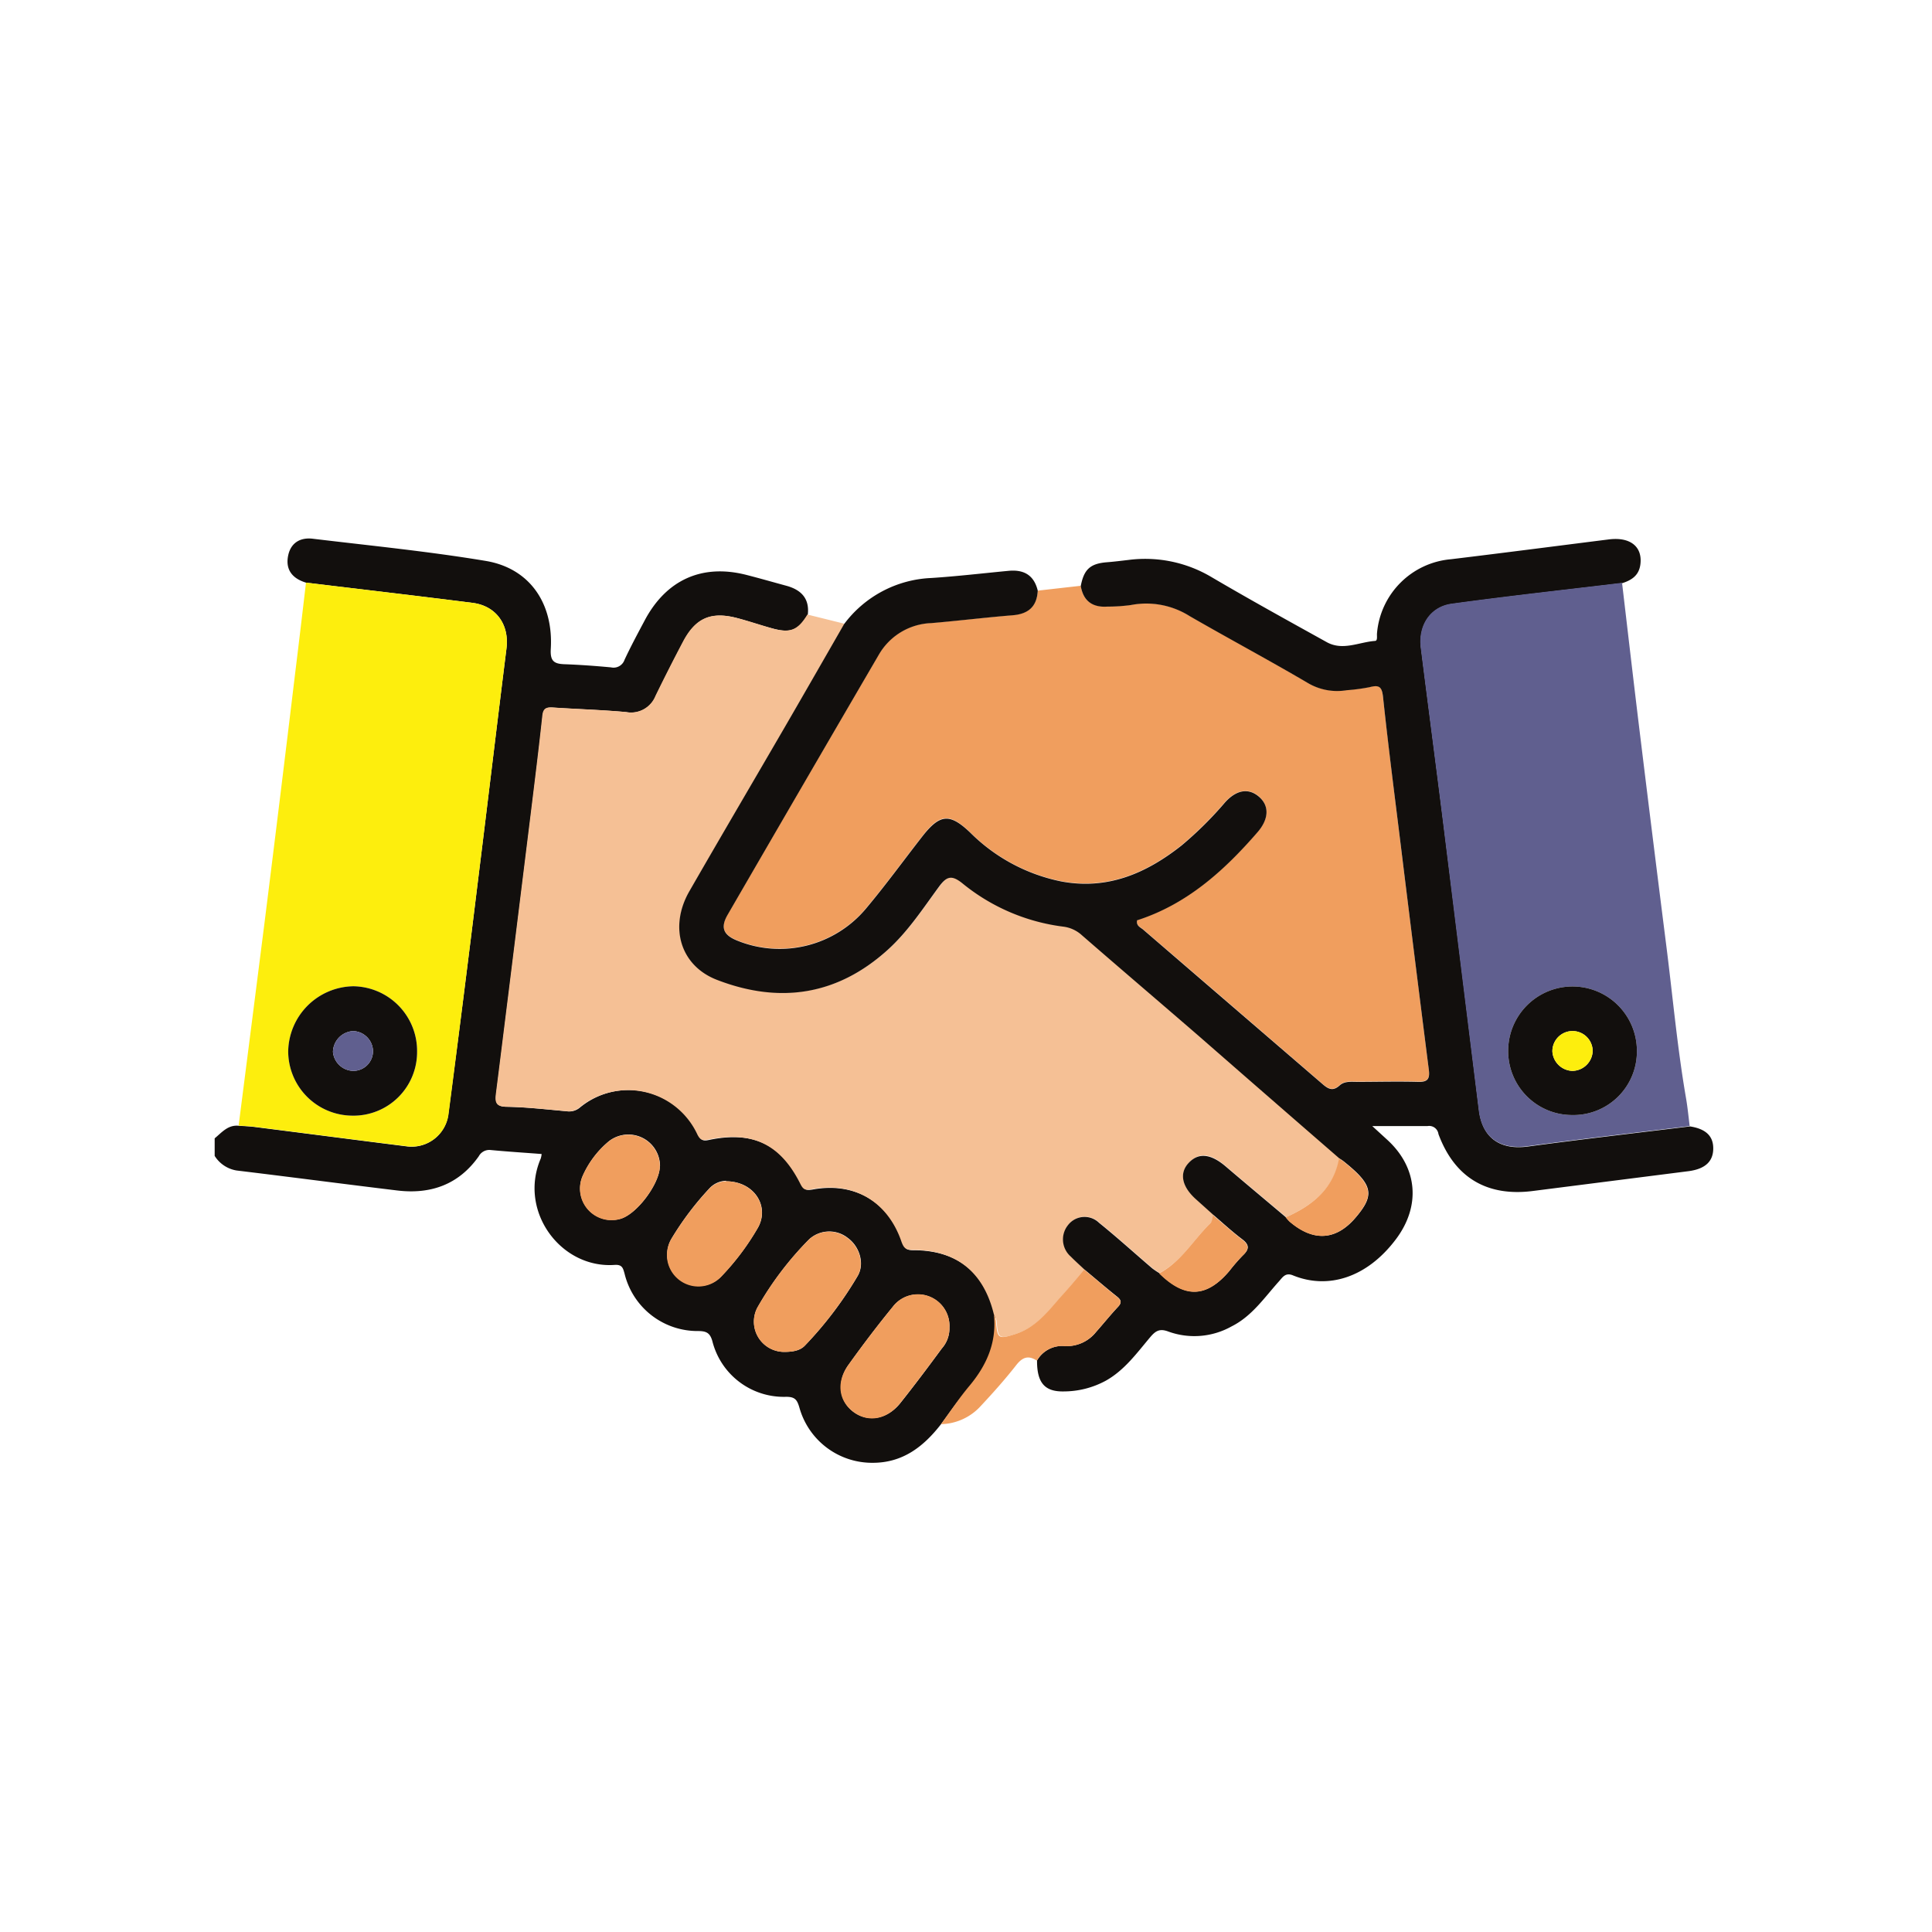 <?xml version="1.0" encoding="UTF-8"?> <svg xmlns="http://www.w3.org/2000/svg" viewBox="0 0 350 350"><defs><style>.cls-1{fill:#120f0d;}.cls-2{fill:#f5c095;}.cls-3{fill:#f09e5e;}.cls-4{fill:#605f8f;}.cls-5{fill:#fdee0d;}</style></defs><title>Artboard 1 copy 7</title><g id="Layer_2" data-name="Layer 2"><path class="cls-1" d="M170.48,258c-3.15,4.05-6.91,7-12.36,7a13.67,13.67,0,0,1-13.3-10c-.42-1.41-.78-2-2.56-1.95a13.34,13.34,0,0,1-13.21-10.09c-.42-1.48-1.06-1.82-2.55-1.83a13.6,13.6,0,0,1-13.34-10.34c-.28-1-.4-1.74-1.82-1.64-9.77.69-17.47-9.76-13.38-19.27a4.11,4.11,0,0,0,.16-.82c-3.11-.24-6.17-.43-9.21-.72a2.16,2.16,0,0,0-2.17,1.12c-3.62,5.14-8.69,6.93-14.75,6.21-9.7-1.17-19.39-2.45-29.1-3.62a5.77,5.77,0,0,1-4-2.65v-3.18c1.28-1.05,2.38-2.45,4.3-2.28,1,.07,1.94.1,2.9.22,9.26,1.17,18.51,2.38,27.77,3.54a6.71,6.71,0,0,0,7.35-5.76Q84,180.69,86.6,159.45c1.74-14,3.4-28,5.15-41.95.55-4.32-1.84-7.75-6.17-8.29-10-1.27-20.1-2.44-30.15-3.66-2.46-.74-3.77-2.35-3.22-4.94.5-2.35,2.28-3.31,4.56-3,10.41,1.25,20.85,2.28,31.19,4,7.9,1.3,12.32,7.58,11.82,15.93-.13,2.19.54,2.72,2.47,2.79,2.82.1,5.63.31,8.44.57a2.1,2.1,0,0,0,2.45-1.37c1.11-2.38,2.36-4.71,3.58-7,3.91-7.48,10.44-10.44,18.5-8.38,2.47.63,4.92,1.34,7.36,2,2.61.75,4.09,2.32,3.76,5.2-1.7,2.77-3,3.37-6.11,2.58-2.3-.59-4.55-1.38-6.85-2-4.63-1.15-7.35.08-9.58,4.31q-2.6,4.89-5,9.86a4.78,4.78,0,0,1-5.33,2.91c-4.39-.4-8.81-.53-13.21-.82-1.12-.07-1.79.05-1.94,1.43-.64,6-1.38,11.9-2.11,17.84q-2,16.14-4,32.27c-.77,6.12-1.52,12.25-2.3,18.36-.19,1.5-.1,2.39,1.89,2.42,3.61.06,7.22.48,10.82.8a3,3,0,0,0,2.45-.68,13.86,13.86,0,0,1,21.39,4.88c.42.95.82,1.28,2,1,8-1.66,13.07.78,16.68,8,.46.92.81,1.18,2,1,7.63-1.45,13.85,2.18,16.34,9.53.4,1.17.8,1.45,2,1.45,7.91,0,12.87,4,14.73,11.69.59,5-1.26,9.19-4.43,13C173.78,253.3,172.18,255.71,170.48,258ZM172,240.51a5.72,5.72,0,0,0-10.27-3.75c-2.79,3.4-5.45,6.91-8,10.48-2.17,3-1.74,6.52.81,8.48s6.11,1.53,8.57-1.55c2.58-3.24,5.06-6.55,7.51-9.88A5.48,5.48,0,0,0,172,240.51ZM142,244.91c1.73,0,3-.26,3.85-1.18a68.26,68.26,0,0,0,9.54-12.6c1.32-2.28.27-5.36-1.78-6.85a5.4,5.4,0,0,0-7,.21,58.92,58.92,0,0,0-9.39,12.38A5.48,5.48,0,0,0,142,244.91Zm-10.43-31a4.26,4.26,0,0,0-3.11,1.44,54,54,0,0,0-6.82,9.06,5.7,5.7,0,0,0,9.07,6.78,45.57,45.57,0,0,0,6.64-8.86C139.44,218.51,136.64,214,131.52,214Zm-12-2.71a5.73,5.73,0,0,0-9.29-4.43,17.19,17.19,0,0,0-4.72,6.26,5.72,5.72,0,0,0,6.74,7.79C115.32,220.08,119.54,214.41,119.54,211.24Z"></path><path class="cls-2" d="M180.05,238.12c-1.86-7.71-6.82-11.69-14.73-11.69-1.17,0-1.57-.28-2-1.45-2.49-7.35-8.71-11-16.34-9.53-1.15.22-1.5,0-2-1-3.61-7.18-8.68-9.62-16.68-8-1.16.24-1.56-.09-2-1A13.86,13.86,0,0,0,105,200.61a3,3,0,0,1-2.45.68c-3.6-.32-7.21-.74-10.82-.8-2,0-2.08-.92-1.89-2.42.78-6.11,1.53-12.24,2.3-18.36q2-16.12,4-32.27c.73-5.94,1.47-11.89,2.11-17.84.15-1.38.82-1.5,1.94-1.43,4.4.29,8.82.42,13.21.82a4.78,4.78,0,0,0,5.33-2.91q2.44-5,5-9.86c2.23-4.23,5-5.46,9.58-4.31,2.3.57,4.55,1.36,6.85,2,3.08.79,4.41.19,6.11-2.58L153,113c-3.59,6.25-7.17,12.5-10.79,18.74-5.75,9.9-11.55,19.76-17.26,29.69-3.72,6.48-1.67,13.47,5,16,11.32,4.38,21.78,2.86,30.94-5.41,3.69-3.33,6.39-7.53,9.33-11.49,1.38-1.86,2.28-2.12,4.19-.6a36,36,0,0,0,18.18,7.86,6.11,6.11,0,0,1,3.47,1.58c7.06,6.14,14.19,12.21,21.26,18.33q12.71,11,25.35,22.07c-1,5.55-4.87,8.57-9.67,10.72-3.63-3.07-7.29-6.12-10.91-9.21-2.78-2.37-4.88-2.6-6.71-.63s-1.24,4.28,1.33,6.58l3.15,2.83c-.16.49-.16,1.13-.49,1.45-3.1,3-5.3,7-9.3,9.1a14.54,14.54,0,0,1-1.29-.87c-3.21-2.75-6.34-5.59-9.62-8.24a3.77,3.77,0,0,0-5.64.42,4.13,4.13,0,0,0,.51,5.69c.8.81,1.65,1.57,2.47,2.34-1.47,1.73-2.94,3.47-4.42,5.19-2.29,2.63-4.49,5.37-8,6.5-3.09,1-3.3.87-3.54-2.39A5.64,5.64,0,0,0,180.05,238.12Z"></path><path class="cls-3" d="M188,107l7.78-.88c.47,2.73,2.13,3.91,4.85,3.72a31.05,31.05,0,0,0,4.22-.28,14.71,14.71,0,0,1,10.65,2c7.12,4,14.32,7.95,21.38,12.1a10.44,10.44,0,0,0,7.08,1.33,34.14,34.14,0,0,0,4.18-.56c1.7-.44,2.2-.07,2.4,1.78,1,9,2.12,18,3.23,27q2.52,20.33,5.08,40.64c.21,1.69-.36,2.14-2,2.09-3.62-.1-7.24,0-10.86,0-1.14,0-2.38-.19-3.3.64-1.18,1.07-2,.72-3.09-.22q-16.23-14-32.51-28c-.48-.41-1.31-.67-1.1-1.69,9-2.92,15.79-9,21.85-16,2-2.26,2.1-4.7.3-6.32s-4.09-1.39-6.21.95a66.22,66.22,0,0,1-7.89,7.82c-6.4,5.05-13.41,8.09-21.8,6.51a32.45,32.45,0,0,1-16.52-8.88c-3.67-3.49-5.44-3.38-8.59.66-3.42,4.38-6.69,8.89-10.26,13.14a20.4,20.4,0,0,1-23.27,5.82c-2.56-1-3.15-2.36-1.78-4.72q13.63-23.55,27.36-47.06a11.44,11.44,0,0,1,9.55-5.76c4.92-.4,9.82-1,14.74-1.42C186.3,111.18,187.82,109.82,188,107Z"></path><path class="cls-1" d="M188,107c-.15,2.86-1.67,4.22-4.52,4.46-4.92.4-9.82,1-14.74,1.42a11.44,11.44,0,0,0-9.55,5.76q-13.72,23.51-27.36,47.06c-1.37,2.36-.78,3.71,1.78,4.72a20.4,20.4,0,0,0,23.27-5.82c3.57-4.25,6.84-8.76,10.26-13.14,3.15-4,4.92-4.15,8.59-.66a32.45,32.45,0,0,0,16.52,8.88c8.39,1.58,15.4-1.46,21.8-6.51a66.22,66.22,0,0,0,7.89-7.82c2.12-2.34,4.34-2.62,6.21-.95s1.65,4.06-.3,6.32c-6.06,7-12.82,13.1-21.85,16-.21,1,.62,1.28,1.1,1.69q16.25,14,32.51,28c1.08.94,1.91,1.29,3.09.22.92-.83,2.16-.63,3.3-.64,3.62,0,7.24-.1,10.86,0,1.63.05,2.2-.4,2-2.09q-2.58-20.31-5.08-40.64c-1.11-9-2.27-18-3.23-27-.2-1.85-.7-2.22-2.4-1.78a34.14,34.14,0,0,1-4.18.56,10.44,10.44,0,0,1-7.08-1.33c-7.06-4.15-14.26-8-21.38-12.1a14.71,14.71,0,0,0-10.65-2,31.05,31.05,0,0,1-4.22.28c-2.72.19-4.38-1-4.85-3.72.57-3,1.69-4.06,4.69-4.31,1.32-.1,2.64-.27,3.95-.42a23.5,23.5,0,0,1,15,3.08c6.91,4.06,13.92,7.93,20.92,11.81,2.9,1.61,5.82,0,8.73-.22.54,0,.32-.91.38-1.41a14.71,14.71,0,0,1,13.39-13.39c9.54-1.15,19.07-2.39,28.6-3.59,3.88-.49,6.13,1.31,5.72,4.53-.26,2-1.57,2.84-3.26,3.39-10.31,1.24-20.62,2.37-30.9,3.78-3.92.54-6.08,4-5.57,8,1.35,10.73,2.77,21.46,4.11,32.19q3.22,25.8,6.4,51.6c.62,5,3.88,7.17,8.88,6.49,9.76-1.32,19.55-2.44,29.33-3.64,2.9.45,4.26,1.78,4.21,4.1s-1.54,3.6-4.4,4q-14.15,1.8-28.29,3.6c-8.3,1.06-14.17-2.43-17.09-10.31A1.7,1.7,0,0,0,258.6,204c-3.16,0-6.32,0-10,0l2.72,2.49c5.52,5.05,6.08,12,1.57,18-5.26,7-12.32,9.15-18.67,6.55-1.38-.56-1.87.37-2.56,1.13-2.63,2.93-4.87,6.28-8.55,8.12a13.8,13.8,0,0,1-11.46.93c-1.56-.59-2.31-.12-3.26,1-2.43,2.88-4.66,6-8.07,7.91a16,16,0,0,1-7.58,1.94c-3.52.08-4.89-1.61-4.87-5.6a5.27,5.27,0,0,1,5.1-2.62,6.75,6.75,0,0,0,5.57-2.52c1.34-1.51,2.61-3.1,4-4.58.74-.8.57-1.27-.21-1.89-2-1.59-3.92-3.25-5.88-4.88-.82-.77-1.67-1.53-2.47-2.34a4.13,4.13,0,0,1-.51-5.69,3.77,3.77,0,0,1,5.64-.42c3.28,2.65,6.41,5.49,9.62,8.24a14.54,14.54,0,0,0,1.29.87c4.62,4.6,8.58,4.47,12.72-.43a32.49,32.49,0,0,1,2.42-2.79c1.16-1.09,1.24-1.89-.12-2.92-1.82-1.37-3.5-2.93-5.23-4.41l-3.15-2.83c-2.57-2.3-3.06-4.72-1.33-6.58s3.93-1.74,6.71.63c3.62,3.09,7.28,6.14,10.91,9.21a7.39,7.39,0,0,0,.69.78c4.35,3.73,8.51,3.42,12.07-.87,3.36-4,3-5.81-2.24-10-.27-.22-.57-.4-.85-.59q-12.68-11-25.35-22.07c-7.07-6.12-14.2-12.19-21.26-18.33a6.11,6.11,0,0,0-3.47-1.58A36,36,0,0,1,174.32,160c-1.91-1.52-2.81-1.26-4.19.6-2.94,4-5.64,8.16-9.33,11.49-9.16,8.27-19.62,9.79-30.94,5.41-6.62-2.57-8.67-9.56-5-16,5.71-9.93,11.51-19.79,17.26-29.69,3.62-6.24,7.2-12.49,10.79-18.74a20.79,20.79,0,0,1,15.78-8.36c4.66-.3,9.3-.85,13.94-1.29C185.42,103.13,187.31,104.14,188,107Z"></path><path class="cls-4" d="M306.1,204c-9.78,1.2-19.57,2.32-29.33,3.64-5,.68-8.26-1.52-8.88-6.49q-3.21-25.8-6.4-51.6c-1.34-10.73-2.76-21.46-4.11-32.19-.51-4,1.65-7.45,5.57-8,10.28-1.41,20.59-2.54,30.9-3.78,1.13,9.6,2.24,19.21,3.42,28.81q2.24,18.33,4.56,36.65c1.18,9.24,2,18.53,3.58,27.73C305.71,200.46,305.88,202.22,306.1,204Zm-21.37-2a11.51,11.51,0,0,0,11.81-11.6,11.66,11.66,0,1,0-23.32-.06A11.58,11.58,0,0,0,284.73,202Z"></path><path class="cls-5" d="M55.43,105.55c10.05,1.22,20.11,2.39,30.15,3.66,4.33.54,6.72,4,6.17,8.29-1.75,14-3.41,28-5.15,41.95Q84,180.69,81.25,201.91a6.71,6.71,0,0,1-7.35,5.76c-9.26-1.16-18.51-2.37-27.77-3.54-1-.12-1.93-.15-2.9-.22Q45.6,185.43,47.94,167q2.81-22.44,5.51-44.87Q54.47,113.82,55.43,105.55Zm20.13,85A11.72,11.72,0,0,0,64,178.67a12,12,0,0,0-11.78,11.8,11.68,11.68,0,0,0,11.55,11.64A11.52,11.52,0,0,0,75.56,190.55Z"></path><path class="cls-3" d="M196.41,230c2,1.63,3.89,3.29,5.88,4.88.78.62,1,1.09.21,1.89-1.38,1.48-2.65,3.07-4,4.58a6.75,6.75,0,0,1-5.57,2.52,5.27,5.27,0,0,0-5.1,2.62c-1.52-1-2.59-.64-3.72.8-2,2.56-4.18,5-6.41,7.39a10,10,0,0,1-7.23,3.32c1.7-2.32,3.3-4.73,5.14-6.93,3.17-3.79,5-7.95,4.43-13a5.64,5.64,0,0,1,.38,1.21c.24,3.26.45,3.38,3.54,2.39,3.53-1.13,5.73-3.87,8-6.5C193.47,233.5,194.94,231.76,196.41,230Z"></path><path class="cls-3" d="M172,240.51a5.48,5.48,0,0,1-1.4,3.78c-2.45,3.33-4.93,6.64-7.51,9.88-2.46,3.08-5.87,3.63-8.57,1.55s-3-5.46-.81-8.48c2.57-3.57,5.23-7.08,8-10.48A5.72,5.72,0,0,1,172,240.51Z"></path><path class="cls-3" d="M142,244.91a5.48,5.48,0,0,1-4.82-8,58.92,58.92,0,0,1,9.39-12.38,5.4,5.4,0,0,1,7-.21c2.05,1.49,3.1,4.57,1.78,6.85a68.26,68.26,0,0,1-9.54,12.6C144.92,244.65,143.68,244.93,142,244.91Z"></path><path class="cls-3" d="M131.52,214c5.12.05,7.92,4.56,5.78,8.42a45.57,45.57,0,0,1-6.64,8.86,5.7,5.7,0,0,1-9.07-6.78,54,54,0,0,1,6.82-9.06A4.26,4.26,0,0,1,131.52,214Z"></path><path class="cls-3" d="M119.54,211.24c0,3.17-4.22,8.84-7.27,9.62a5.72,5.72,0,0,1-6.74-7.79,17.19,17.19,0,0,1,4.72-6.26,5.73,5.73,0,0,1,9.29,4.43Z"></path><path class="cls-3" d="M219.77,220.14c1.73,1.48,3.41,3,5.23,4.41,1.36,1,1.28,1.83.12,2.92a32.49,32.49,0,0,0-2.42,2.79c-4.14,4.9-8.1,5-12.72.43,4-2.11,6.2-6.07,9.3-9.1C219.61,221.27,219.61,220.63,219.77,220.14Z"></path><path class="cls-3" d="M242.58,209.85c.28.19.58.37.85.59,5.21,4.23,5.6,6,2.24,10-3.56,4.29-7.72,4.6-12.07.87a7.39,7.39,0,0,1-.69-.78C237.71,218.42,241.56,215.4,242.58,209.85Z"></path><path class="cls-1" d="M284.73,202a11.58,11.58,0,0,1-11.51-11.66,11.66,11.66,0,1,1,23.32.06A11.51,11.51,0,0,1,284.73,202Zm.09-8a3.73,3.73,0,0,0,3.71-3.63,3.65,3.65,0,0,0-7.3.13A3.75,3.75,0,0,0,284.82,194Z"></path><path class="cls-1" d="M75.56,190.55a11.52,11.52,0,0,1-11.8,11.56,11.68,11.68,0,0,1-11.55-11.64A12,12,0,0,1,64,178.67,11.72,11.72,0,0,1,75.56,190.55ZM64,194a3.57,3.57,0,0,0,3.57-3.72,3.72,3.72,0,0,0-3.61-3.49,3.87,3.87,0,0,0-3.64,3.78A3.78,3.78,0,0,0,64,194Z"></path><path class="cls-5" d="M284.82,194a3.75,3.75,0,0,1-3.59-3.5,3.65,3.65,0,0,1,7.3-.13A3.73,3.73,0,0,1,284.82,194Z"></path><path class="cls-4" d="M64,194a3.78,3.78,0,0,1-3.68-3.43,3.87,3.87,0,0,1,3.64-3.78,3.72,3.72,0,0,1,3.61,3.49A3.57,3.57,0,0,1,64,194Z"></path></g></svg> 